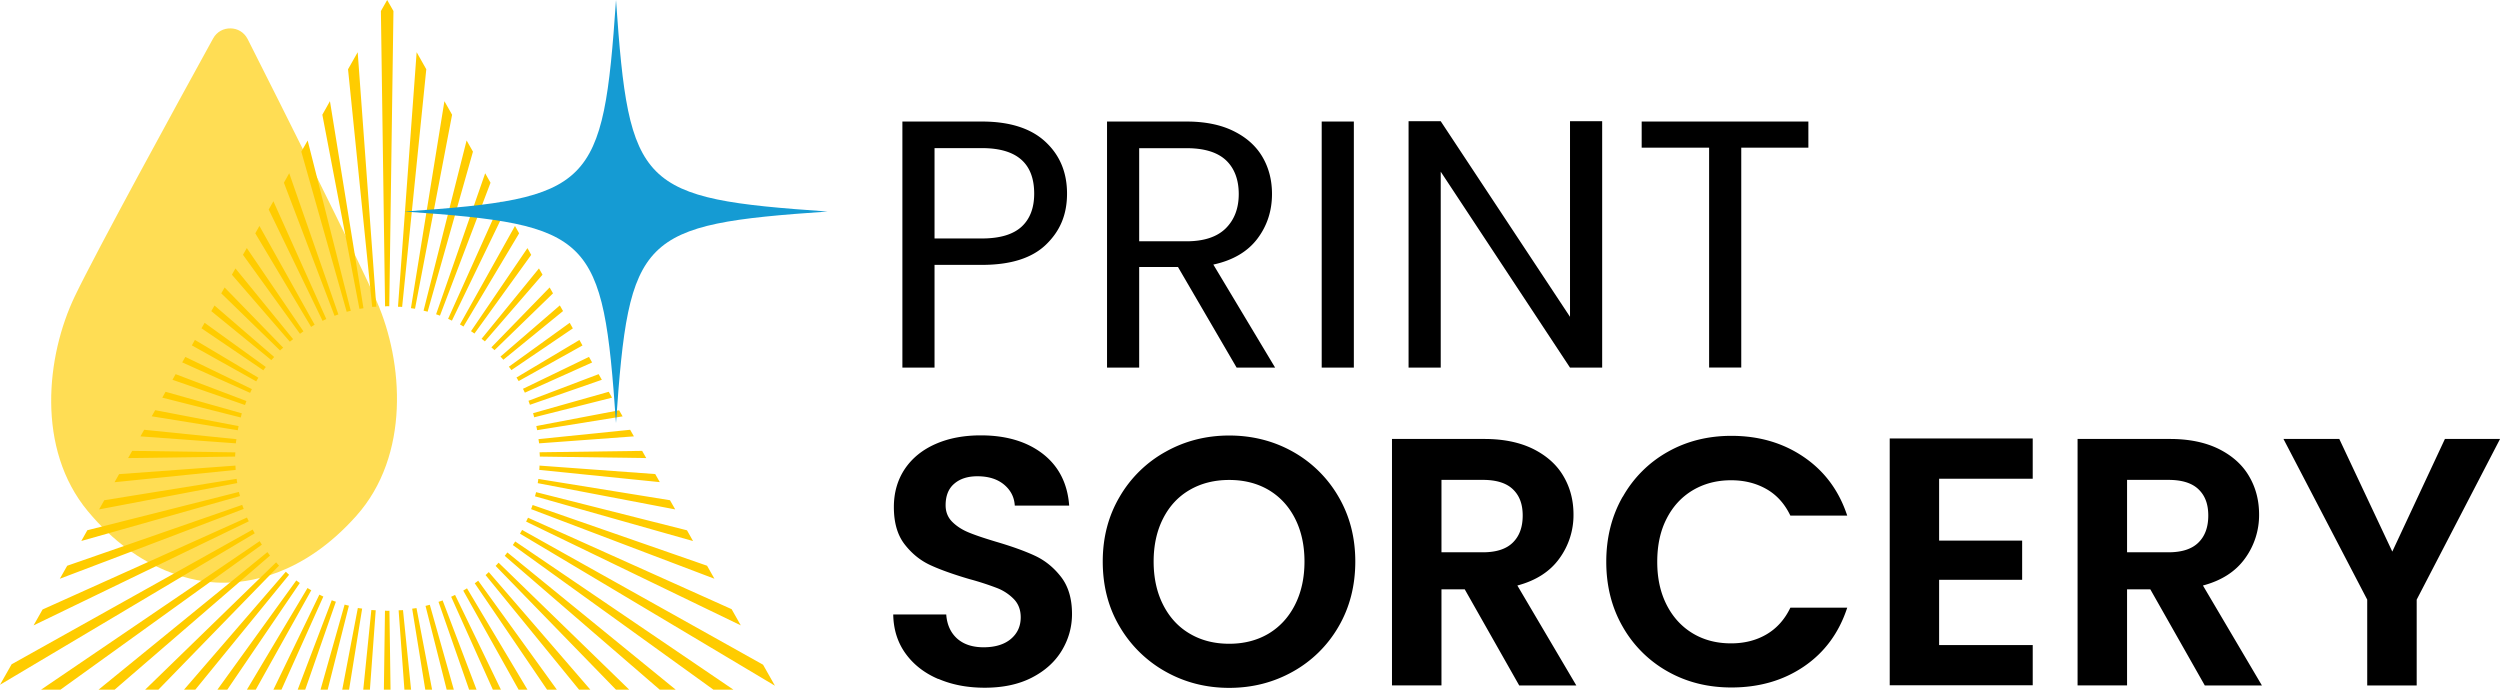 <svg width="203" height="56" viewBox="0 0 203 56" fill="none" xmlns="http://www.w3.org/2000/svg">
    <g clip-path="url(#iec3vcldsa)">
        <path d="M41.644 44.26 57.93 56h1.623L41.835 43.966c-.063.096-.127.198-.197.293m-.656.878L53.569 56h1.299l-13.67-11.143c-.07.096-.14.191-.216.28zm-.739.815L50.016 56h1.076L40.485 45.69c-.082.09-.152.18-.242.262zm-.815.744L47.019 56h.916l-8.244-9.545c-.09.076-.172.165-.261.241zm-.878.669L44.42 56h.796l-6.386-8.846c-.095.07-.185.147-.286.21m-.93.592L42.11 56h.72l-4.91-8.228a7.83 7.83 0 0 1-.305.184zm-.98.503L40.02 56h.655l-3.724-7.694-.318.153zm-1.025.42L38.092 56h.604l-2.756-7.248c-.109.044-.223.082-.338.12m-1.05.325L36.27 56h.58l-1.95-6.892c-.114.032-.228.058-.343.09m-1.089.228L34.533 56h.553l-1.267-6.624c-.114.019-.235.031-.35.05zm-1.101.134.471 6.44h.541l-.656-6.46c-.12.014-.241.007-.356.02zm-1.108.032L31.171 56h.541l-.089-6.408c-.05 0-.102.006-.153.006-.07 0-.133-.006-.203-.012m-1.115-.051L29.497 56h.54l.472-6.446a96.049 96.049 0 0 1-.357-.02zm-1.095-.172L27.79 56h.554l1.063-6.58c-.114-.02-.235-.032-.35-.05m-1.076-.274L26.027 56h.58l1.724-6.816c-.114-.031-.229-.057-.343-.088m-1.05-.357L24.173 56h.611l2.49-7.14a7.22 7.22 0 0 1-.338-.12zm-1.007-.452L22.201 56h.655l3.4-7.56c-.108-.05-.216-.102-.318-.153m-.968-.54L20.049 56h.719l4.508-8.07c-.102-.056-.204-.12-.306-.184zm-.91-.618L17.654 56h.802l5.889-8.66-.287-.21zm-.854-.7L14.943 56h.916l7.615-9.33c-.09-.076-.172-.158-.261-.24m-.79-.77L11.785 56h1.076l9.798-10.074c-.083-.082-.16-.178-.236-.26m-.713-.834L8.003 56h1.305l12.619-10.888c-.077-.09-.14-.191-.217-.28zm-.63-.891L3.336 56H4.91l16.355-11.773c-.063-.095-.12-.19-.184-.286zm-.56-.942L.942 53.94 0 55.604l20.685-12.3c-.057-.102-.114-.198-.165-.3m-.465-.98L3.457 49.49l-.732 1.292L20.2 42.33c-.044-.102-.102-.204-.146-.312m-.382-1.024L5.456 45.939l-.598 1.056 14.93-5.67c-.039-.108-.083-.216-.122-.33m-.267-1.05L7.092 43.055l-.49.872 12.886-3.646c-.025-.115-.063-.223-.089-.337zm-.19-1.063L8.467 40.619l-.42.745 11.217-2.139c-.019-.114-.038-.229-.05-.343m-.096-1.076-9.448.694-.37.656 9.837-1-.019-.35zm-.006-1.075-8.379-.121-.33.586 8.69-.121c0-.115.012-.23.019-.344zm.089-1.07-7.494-.763-.305.535 7.748.566c.013-.114.032-.229.05-.343m.173-1.057L12.6 33.307l-.28.497 6.99 1.132c.02-.114.045-.229.064-.337zm.267-1.037-6.195-1.75-.267.477 6.373 1.61c.032-.108.05-.223.083-.33m.375-1.006-5.749-2.183-.254.458 5.889 2.05.114-.325zm.446-.968-5.405-2.615-.255.445 5.514 2.476c.05-.102.095-.21.146-.305zm.528-.922-5.157-3.074-.222.401-.026.044 5.227 2.921c.057-.095.115-.197.178-.292zm.605-.872-4.972-3.59-.255.446 5.024 3.411c.063-.095.133-.184.203-.274m.675-.808-4.845-4.18-.26.458 4.876 3.977c.076-.09.153-.165.23-.255zm.732-.757-4.756-4.887-.273.477 4.775 4.64c.082-.084.171-.154.254-.23zm.803-.694-4.68-5.74-.287.51 4.705 5.44.268-.21m.84-.623-4.603-6.771-.312.547 4.629 6.415c.095-.064.184-.134.28-.198m.91-.54-4.482-8.019-.337.599 4.533 7.598c.095-.058.19-.121.293-.178m.942-.459L22.2 16.342l-.382.668 4.374 9.043c.102-.051.204-.102.306-.147zm.98-.375-3.992-11.467-.432.77 4.112 10.811c.109-.038.21-.082.319-.114m1-.293L24.982 11.41l-.516.904 3.686 13.007a5.02 5.02 0 0 1 .331-.083zm1.03-.21L26.792 8.215l-.618 1.101 3.012 15.763c.108-.019.223-.032.33-.05zm1.045-.12-1.515-20.67-.784 1.387 1.961 19.295c.109-.013.23-.006.338-.02m1.05-.03L31.948.896 31.438 0l-.509.897.338 23.979c.063 0 .127-.013.197-.013.05 0 .095.006.14.006m1.05.051 1.961-19.295-.783-1.387-1.515 20.67c.115.006.23 0 .337.018m1.045.147L36.71 9.316l-.624-1.1-2.718 16.806c.108.019.222.032.337.05m1.019.236 3.68-12.994-.516-.91-3.495 13.822c.108.025.222.057.33.082zm1 .325L39.83 14.84l-.433-.77-3.986 11.448.319.115m.967.4 4.361-9.017-.382-.668-4.29 9.54c.101.044.203.101.305.146m.942.483 4.52-7.572-.337-.599-4.47 8c.103.05.192.114.294.171m.885.567 4.609-6.39-.306-.547-4.584 6.746c.096.063.191.127.28.19zm.846.636 4.68-5.415-.287-.51-4.66 5.715c.089.07.184.134.267.21zm.783.713 4.75-4.614-.274-.477-4.73 4.862c.082.076.172.152.254.229zm.72.776 4.845-3.952-.261-.458-4.82 4.155c.077.083.16.166.23.255m.661.84 4.986-3.385-.255-.452-4.94 3.564c.07.088.14.184.203.273m.586.897 5.189-2.895-.026-.045-.223-.4-5.112 3.048c.064.095.121.197.178.292m.497.942 5.469-2.456-.255-.452-5.36 2.59c.05.102.101.21.152.312m.414.986 5.838-2.03-.26-.458-5.699 2.164c.045.108.076.216.121.324zm.338 1.018 6.328-1.597-.267-.477-6.144 1.737c.032.108.057.223.089.337m.242 1.044 6.94-1.12-.287-.496-6.723 1.279c.025.114.044.229.07.337zm.159 1.07 7.697-.567-.305-.535-7.443.758c.013.114.038.229.051.343zm.057 1.075 8.64.12-.331-.585-8.328.114c0 .115.02.23.02.35zm-.038 1.081 9.78.993-.37-.655-9.397-.688c0 .115-.007.236-.02.35m-.127 1.076 11.167 2.132-.426-.745-10.69-1.73c-.012.114-.032.228-.05.343zM43.44 40.3l12.835 3.633-.49-.871-12.256-3.1c-.026.115-.058.23-.09.338zm-.312 1.043 14.885 5.651-.599-1.056-14.166-4.932c-.038.115-.082.223-.12.331m-.408 1.018 17.432 8.426-.745-1.317-16.534-7.427c-.045.108-.102.21-.153.318zm20.208 13.332-.968-1.712-19.565-10.945-.172.305 20.711 12.352h-.006z" fill="#FC0"/>
        <path d="M84.937 19.86c-1.14 1.101-2.871 1.648-5.208 1.648h-3.845v8.343h-2.61V9.869h6.455c2.254 0 3.973.547 5.15 1.636 1.179 1.088 1.764 2.494 1.764 4.212 0 1.719-.566 3.042-1.706 4.143zm-1.993-1.444c.688-.63 1.032-1.528 1.032-2.692 0-2.463-1.414-3.697-4.247-3.697h-3.845v7.337h3.845c1.452 0 2.521-.318 3.215-.948zm17.47 11.435-4.762-8.17h-3.151v8.17h-2.61V9.869h6.455c1.509 0 2.789.261 3.826.777 1.045.515 1.821 1.215 2.337 2.093.516.878.777 1.884.777 3.01 0 1.375-.395 2.59-1.191 3.64-.796 1.05-1.986 1.75-3.572 2.094l5.017 8.368h-3.126zm-7.92-10.258h3.846c1.413 0 2.476-.35 3.183-1.044.707-.7 1.063-1.629 1.063-2.793 0-1.165-.35-2.1-1.044-2.75-.7-.649-1.763-.973-3.196-.973h-3.845v7.566l-.007-.006zm17.438-9.724v19.982h-2.61V9.869h2.61zm20.164 19.982h-2.611l-10.498-15.91v15.91h-2.611V9.844h2.611l10.498 15.883V9.844h2.611V29.85zM146.84 9.869v2.12h-5.45v17.856h-2.61V11.988h-5.476V9.87h13.536zM76.192 55.136c-1.12-.477-2.005-1.164-2.655-2.062-.65-.897-.987-1.96-1.006-3.181h4.304c.057.82.35 1.47.872 1.947.529.477 1.248.719 2.165.719s1.674-.223 2.21-.675c.534-.452.801-1.037.801-1.762 0-.592-.184-1.082-.547-1.464a3.838 3.838 0 0 0-1.363-.904 23.162 23.162 0 0 0-2.253-.731c-1.3-.382-2.356-.758-3.171-1.133-.815-.376-1.509-.936-2.095-1.693-.585-.757-.872-1.763-.872-3.023 0-1.183.3-2.214.892-3.099.592-.878 1.426-1.553 2.495-2.023 1.07-.471 2.292-.7 3.674-.7 2.063 0 3.743.502 5.036 1.501 1.292 1.006 2.005 2.406 2.139 4.2H82.4c-.039-.687-.332-1.253-.873-1.705-.547-.452-1.267-.675-2.164-.675-.783 0-1.407.198-1.879.605-.47.4-.7.986-.7 1.75 0 .535.178.98.529 1.336.356.357.795.643 1.317.86.529.222 1.267.47 2.222.757 1.3.381 2.362.763 3.184 1.145.821.382 1.528.955 2.12 1.718.592.764.891 1.77.891 3.01 0 1.07-.28 2.062-.834 2.979-.554.916-1.369 1.648-2.438 2.195-1.07.547-2.343.815-3.814.815-1.394 0-2.655-.236-3.769-.72v.013zm18.457-.598a9.926 9.926 0 0 1-3.73-3.653c-.924-1.552-1.376-3.322-1.376-5.288 0-1.966.458-3.704 1.375-5.263a9.79 9.79 0 0 1 3.73-3.652c1.567-.879 3.293-1.318 5.164-1.318 1.872 0 3.617.44 5.176 1.318a9.792 9.792 0 0 1 3.699 3.652c.911 1.56 1.363 3.31 1.363 5.263 0 1.954-.452 3.73-1.363 5.288a9.737 9.737 0 0 1-3.711 3.653c-1.567.878-3.292 1.317-5.164 1.317-1.871 0-3.597-.439-5.163-1.317zm8.347-3.08c.916-.547 1.636-1.324 2.151-2.335.516-1.012.777-2.19.777-3.526 0-1.336-.261-2.507-.777-3.513-.515-1.005-1.235-1.769-2.151-2.31-.917-.534-1.98-.802-3.184-.802-1.203 0-2.273.268-3.196.802-.93.535-1.649 1.305-2.164 2.31-.516 1.006-.777 2.177-.777 3.513 0 1.336.26 2.514.777 3.526.515 1.011 1.235 1.794 2.164 2.335.93.547 1.993.815 3.196.815 1.204 0 2.267-.274 3.184-.815zm20.36 4.194-4.418-7.796h-1.891v7.796h-4.018V35.644h7.513c1.547 0 2.865.274 3.96.815 1.089.547 1.91 1.279 2.451 2.208.548.93.815 1.966.815 3.112a5.97 5.97 0 0 1-1.146 3.57c-.764 1.063-1.903 1.794-3.412 2.195l4.787 8.114h-4.647l.006-.006zm-6.309-10.806h3.355c1.089 0 1.904-.26 2.438-.789.535-.522.803-1.254.803-2.195 0-.942-.268-1.63-.803-2.139-.534-.509-1.349-.757-2.438-.757h-3.355v5.88zm14.726-4.512a9.528 9.528 0 0 1 3.641-3.64c1.541-.872 3.267-1.304 5.177-1.304 2.234 0 4.195.572 5.876 1.718 1.681 1.145 2.859 2.73 3.527 4.76h-4.616c-.458-.955-1.101-1.674-1.935-2.151-.834-.477-1.789-.72-2.884-.72-1.165 0-2.203.275-3.114.816-.91.547-1.617 1.317-2.12 2.31-.509.992-.757 2.157-.757 3.5 0 1.342.254 2.481.757 3.48.51 1.006 1.216 1.776 2.12 2.323.911.547 1.942.815 3.114.815 1.088 0 2.05-.242 2.884-.732.834-.49 1.477-1.21 1.935-2.164h4.616c-.668 2.043-1.84 3.634-3.514 4.773-1.675 1.139-3.636 1.705-5.896 1.705-1.91 0-3.635-.432-5.176-1.304a9.586 9.586 0 0 1-3.642-3.627c-.891-1.547-1.337-3.31-1.337-5.276 0-1.966.446-3.729 1.337-5.288l.007.006zm25.683-1.45v5.014h6.742v3.182h-6.742v5.3h7.601v3.265h-11.612V35.606h11.612v3.265h-7.601v.012zm21.57 16.768-4.419-7.796h-1.89v7.796h-4.018V35.644h7.513c1.547 0 2.865.274 3.96.815 1.089.547 1.91 1.279 2.451 2.208.548.93.815 1.966.815 3.112a5.97 5.97 0 0 1-1.146 3.57c-.764 1.063-1.904 1.794-3.413 2.195l4.788 8.114h-4.647l.006-.006zm-6.309-10.806h3.355c1.088 0 1.903-.26 2.438-.789.535-.522.802-1.254.802-2.195 0-.942-.267-1.63-.802-2.139-.535-.509-1.35-.757-2.438-.757h-3.355v5.88zm30.286-9.202-6.768 13.046v6.968h-4.017V48.69l-6.8-13.046h4.533l4.304 9.145 4.272-9.145h4.476z" fill="#000"/>
        <path d="M67.203 17.175c-15.274 1.057-16.127 1.91-17.184 17.176-1.056-15.267-1.91-16.12-17.183-17.175C48.116 16.119 48.969 15.265 50.02 0c1.056 15.266 1.91 16.12 17.183 17.175z" fill="#159BD3"/>
        <path opacity=".67" d="M18.723 2.305c.554.006 1.095.3 1.388.872 2.744 5.434 8.85 17.576 10.48 21.293 2.164 4.931 2.73 12.51-1.669 17.43-4.393 4.925-8.894 5.453-10.988 5.415-1.942-.032-6.57-.725-10.792-5.797-4.221-5.072-3.387-12.632-1.057-17.481 1.757-3.66 8.283-15.578 11.218-20.911.306-.56.866-.834 1.414-.82" fill="#FC0"/>
    </g>
    <defs>
        <clipPath id="iec3vcldsa">
            <path fill="#fff" d="M0 0h203v56H0z"/>
        </clipPath>
    </defs>
</svg>

